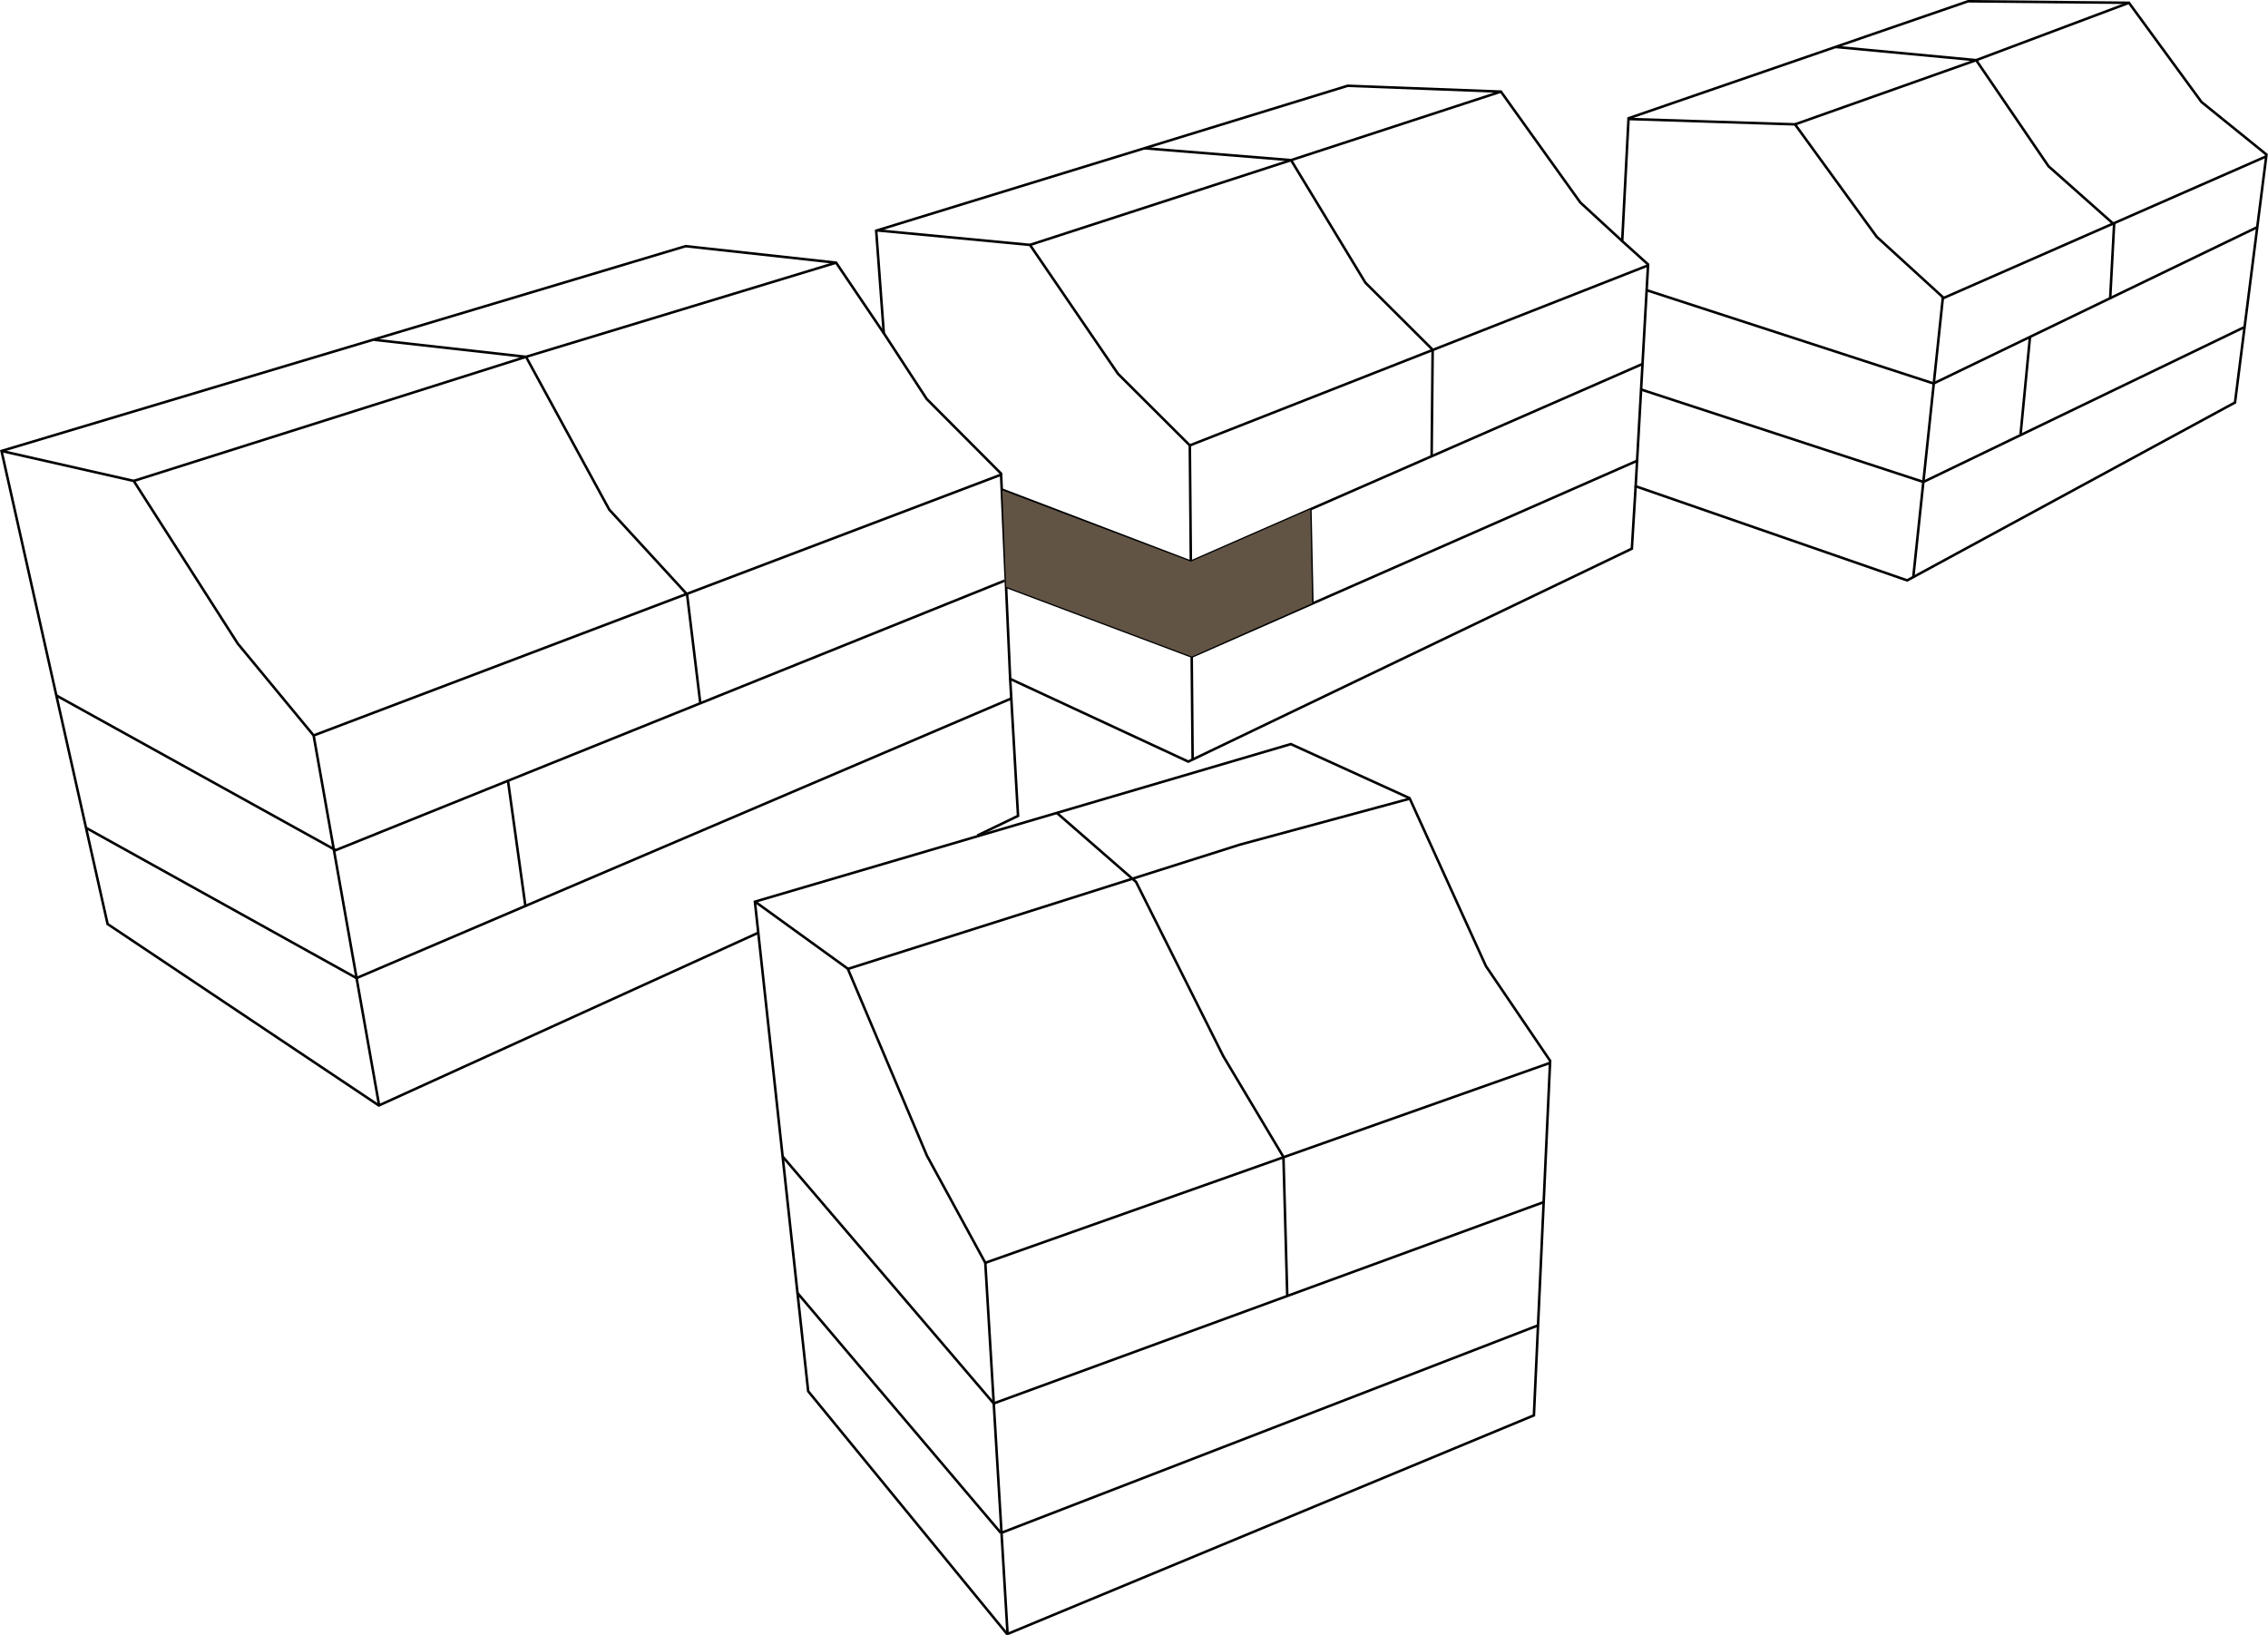 <?xml version="1.0" encoding="UTF-8"?>
<svg xmlns="http://www.w3.org/2000/svg" viewBox="0 0 893.8 644.3">
  <defs>
    <style>
      .cls-1 {
        isolation: isolate;
      }

      .cls-2 {
        fill: #615445;
        mix-blend-mode: darken;
      }

      .cls-3 {
        fill: none;
        stroke: #000;
        stroke-miterlimit: 10;
      }
    </style>
  </defs>
  <g class="cls-1">
    <g id="Ebene_2" data-name="Ebene 2">
      <g id="B1.2">
        <g>
          <g>
            <polygon class="cls-3" points="751.6 228.7 880.8 158.6 893.2 60.9 867.6 40.2 839 1.1 775.6 .5 641.8 46.6 639.3 95 649.5 104.2 644.6 191.6 751.6 228.7"/>
            <polyline class="cls-3" points="642 46.9 707.4 49 739.6 93.3 766 117.4 892.9 61.7"/>
            <line class="cls-3" x1="765.7" y1="117" x2="754" y2="227.5"/>
            <polyline class="cls-3" points="639.3 95 622.8 79.8 591.5 36.1 531.1 33.8 345.3 90.9 348.3 131.3 365.2 157.2 394.5 186.6 398.1 267.5 468.3 300.1 643.1 216.2 644.6 191.6"/>
            <polyline class="cls-3" points="345.9 90.8 405.9 96.5 440.6 147.3 468.9 175.5 649.4 104.6"/>
            <line class="cls-3" x1="468.9" y1="175.5" x2="470" y2="299.1"/>
            <polyline class="cls-3" points="298.7 367.6 149.3 435.6 42.4 364.1 .6 177.7 270.2 97 329.5 103.5 348.3 131.3"/>
            <polyline class="cls-3" points="398.1 267.5 401.2 321.5 385.2 329.2"/>
            <polyline class="cls-3" points=".6 177.7 52.7 189.5 93.7 253.6 123.6 289.8 149.4 435.5"/>
            <line class="cls-3" x1="123.6" y1="289.8" x2="394.6" y2="187"/>
            <polyline class="cls-3" points="397.4 643.7 604.5 557.7 610.9 418 585.6 380.7 555.5 314.5 508.7 293.2 297.5 355.3 318.5 548.2 397 644"/>
            <polyline class="cls-3" points="298 355.6 334.1 381.7 365.3 455.4 388.3 497.6 610.6 418.9"/>
            <line class="cls-3" x1="388.3" y1="497.6" x2="397.1" y2="644.2"/>
            <polyline class="cls-3" points="33.9 326.2 140.5 385.4 398.6 275.2"/>
            <polyline class="cls-3" points="22.3 274.1 132.3 335 395.9 228.8"/>
            <line class="cls-3" x1="276" y1="277.2" x2="270.7" y2="233.6"/>
            <line class="cls-3" x1="507.3" y1="510.7" x2="505.8" y2="456.1"/>
            <polyline class="cls-3" points="270.5 233.9 240.1 200.8 207.3 140.6 147.5 133.9"/>
            <polyline class="cls-3" points="505.8 455.9 482.1 416.2 447.7 347.5 416.6 320.4"/>
            <line class="cls-3" x1="564.2" y1="179.6" x2="564.6" y2="137.5"/>
            <polyline class="cls-3" points="564.7 137.9 538.1 111.4 508.8 63.1 450.8 58.4"/>
            <line class="cls-3" x1="831.6" y1="117.7" x2="833.2" y2="87.6"/>
            <polyline class="cls-3" points="833 88.3 807.3 65.5 778.8 23.7 723.4 18.5"/>
            <polyline class="cls-3" points="396.5 231.2 469.7 258.7 645.3 181.5"/>
            <polyline class="cls-3" points="646.8 153.5 758 189.9 884.7 128.8"/>
            <polyline class="cls-3" points="649.1 114.4 762 151.1 889.8 89.4"/>
            <polyline class="cls-3" points="394.8 192.9 469.3 221.3 647.1 143.5"/>
            <line class="cls-3" x1="314.2" y1="509.4" x2="394.4" y2="604"/>
            <line class="cls-3" x1="606" y1="522.3" x2="394.6" y2="604"/>
            <line class="cls-3" x1="308.5" y1="455.8" x2="391.6" y2="553"/>
            <line class="cls-3" x1="608.3" y1="473.7" x2="391.6" y2="553"/>
            <polyline class="cls-3" points="52.7 189.5 207.3 140.6 329.5 103.5"/>
            <line class="cls-3" x1="516.4" y1="200.5" x2="517.2" y2="238"/>
            <line class="cls-3" x1="800" y1="132.8" x2="796.3" y2="171.1"/>
            <line class="cls-3" x1="200.2" y1="307.7" x2="207.1" y2="357.3"/>
            <polyline class="cls-3" points="334.1 381.8 488.7 332.8 555.6 314.7"/>
            <polyline class="cls-3" points="405.9 96.5 508.8 63.1 591.5 36.1"/>
            <polyline class="cls-3" points="707.4 49 778.8 23.7 839 1.1"/>
          </g>
          <polygon class="cls-2" points="395 193.2 396.5 231.2 469.7 258.7 517.1 237.7 516.4 200.7 469.3 221.3 395 193.2"/>
        </g>
      </g>
    </g>
  </g>
</svg>